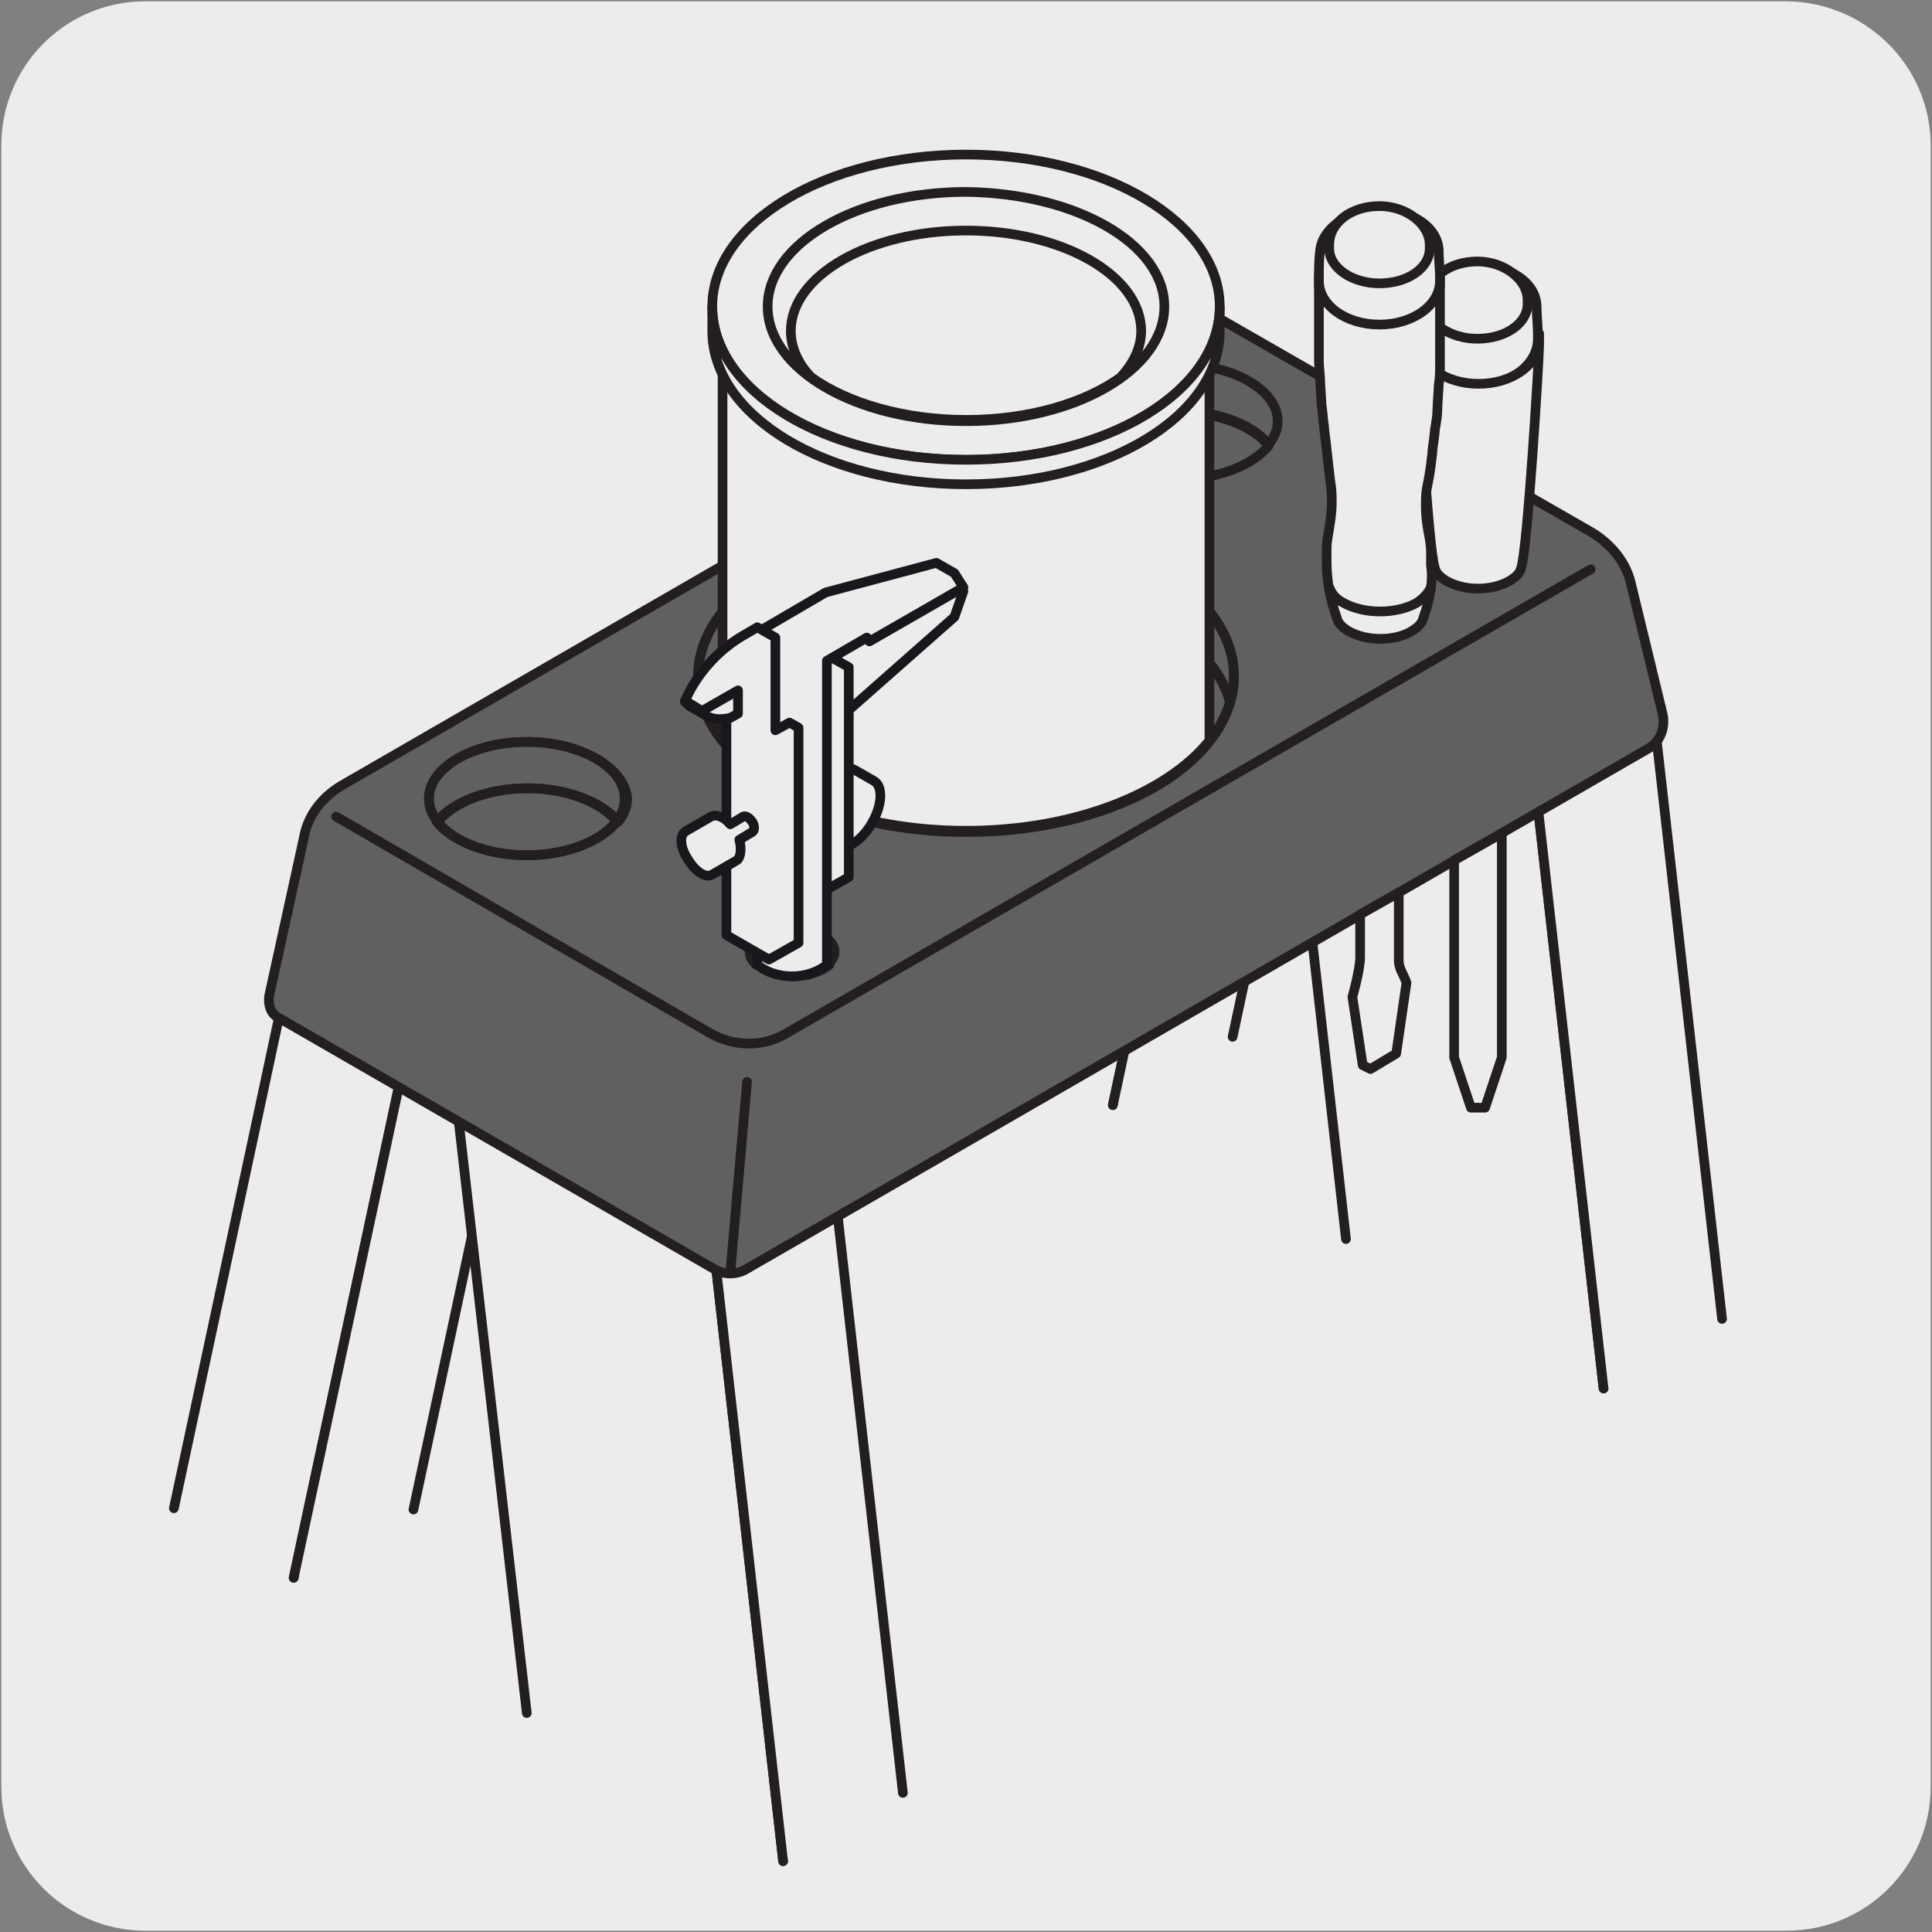 <svg enable-background="new 0 0 150 150" viewBox="0 0 150 150" xmlns="http://www.w3.org/2000/svg"><rect x="0" y="0" width="150" height="150" fill="#808080" stroke="none"/><path d="m11.3.1h127.3c6.2 0 11.3 5 11.3 11.2v127.4c0 6.2-5 11.2-11.2 11.2h-127.4c-6.2 0-11.2-5-11.2-11.2v-127.4c0-6.2 5-11.2 11.2-11.2z" fill="#edecec"/><path d="m22.8 122.5 8.5-39.7-9.3-5.4-8.5 39.7" fill="#edecec"/><path d="m22.8 122.5 8.5-39.7-9.3-5.4-8.5 39.7" style="fill:none;stroke:#231f20;stroke-width:.75;stroke-linecap:round;stroke-linejoin:round;stroke-miterlimit:10"/><path d="m22.8 122.5 8.5-39.7 9.3-5.4-8.5 39.8" fill="#edecec"/><path d="m22.8 122.5 8.5-39.7 9.3-5.4-8.5 39.8" style="fill:none;stroke:#231f20;stroke-width:.75;stroke-linecap:round;stroke-linejoin:round;stroke-miterlimit:10"/><path d="m40.9 133-5.5-47.8 20 11.5 5.4 47.8" fill="#edecec"/><path d="m40.9 133-5.5-47.8 20 11.5 5.4 47.8" style="fill:none;stroke:#231f20;stroke-width:.75;stroke-linecap:round;stroke-linejoin:round;stroke-miterlimit:10"/><path d="m60.8 144.5-5.4-47.8 9.3-5.3 5.4 47.8" fill="#edecec"/><path d="m60.8 144.5-5.4-47.8 9.3-5.3 5.4 47.8" style="fill:none;stroke:#231f20;stroke-width:.75;stroke-linecap:round;stroke-linejoin:round;stroke-miterlimit:10"/><path d="m86.4 85.8 8.5-39.7-9.3-5.4-8.5 39.7" fill="#edecec"/><path d="m86.4 85.8 8.5-39.7-9.3-5.4-8.5 39.7" style="fill:none;stroke:#231f20;stroke-width:.75;stroke-linecap:round;stroke-linejoin:round;stroke-miterlimit:10"/><path d="m86.4 85.8 8.5-39.7 9.3-5.4-8.5 39.8" fill="#edecec"/><path d="m86.4 85.8 8.5-39.7 9.3-5.4-8.5 39.8" style="fill:none;stroke:#231f20;stroke-width:.75;stroke-linecap:round;stroke-linejoin:round;stroke-miterlimit:10"/><path d="m104.5 96.2-5.4-47.8 20 11.6 5.4 47.8" fill="#edecec"/><path d="m104.5 96.2-5.4-47.8 20 11.6 5.4 47.8" style="fill:none;stroke:#231f20;stroke-width:.75;stroke-linecap:round;stroke-linejoin:round;stroke-miterlimit:10"/><path d="m124.5 107.8-5.4-47.8 9.2-5.4 5.4 47.8" fill="#edecec"/><path d="m124.5 107.8-5.4-47.8 9.2-5.4 5.4 47.8" style="fill:none;stroke:#231f20;stroke-width:.75;stroke-linecap:round;stroke-linejoin:round;stroke-miterlimit:10"/><path d="m123.7 41.4-29.6-17c-1.3-.8-2.9-.8-4.2 0l-63.4 36.6c-1.5.9-2.6 2.3-2.9 4l-2.7 12.3c-.1.7.1 1.4.7 1.7l33.8 19.5c.8.5 1.8.5 2.6 0l70-40.4c.9-.5 1.3-1.6 1.1-2.6l-2.5-10.3c-.4-1.6-1.5-2.9-2.9-3.8" fill="#606060"/><g fill="none"><path d="m123.7 41.4-29.6-17c-1.3-.8-2.9-.8-4.2 0l-63.4 36.6c-1.5.9-2.6 2.3-2.9 4l-2.7 12.3c-.1.7.1 1.4.7 1.7l33.8 19.5c.8.5 1.8.5 2.6 0l70-40.4c.9-.5 1.3-1.6 1.1-2.6l-2.5-10.3c-.4-1.6-1.5-2.9-2.9-3.8z" stroke="#231f20" stroke-linecap="round" stroke-linejoin="round" stroke-miterlimit="10" stroke-width=".75"/><path d="m123.5 44.2-62.4 36c-1.8 1.1-4.1 1.1-6 0l-29-16.8" stroke="#231f20" stroke-linecap="round" stroke-linejoin="round" stroke-miterlimit="10" stroke-width=".75"/><path d="m58 84-1.3 14.8" stroke="#231f20" stroke-linecap="round" stroke-linejoin="round" stroke-miterlimit="10" stroke-width=".75"/><path d="m48.5 62c0 2.4-3.4 4.4-7.6 4.4s-7.6-2-7.6-4.4 3.4-4.4 7.6-4.4 7.6 2 7.6 4.4z" stroke="#231f20" stroke-linecap="round" stroke-linejoin="round" stroke-miterlimit="10" stroke-width=".75"/><path d="m95.8 52.5c0 6.6-9.3 12-20.8 12s-20.8-5.4-20.8-12 9.3-12 20.8-12 20.8 5.3 20.8 12z" stroke="#231f20" stroke-linecap="round" stroke-linejoin="round" stroke-miterlimit="10" stroke-width=".75"/><path d="m75 44.4c10.3 0 18.9 4.4 20.5 10.1.2-.6.3-1.3.3-2 0-6.6-9.3-12-20.8-12s-20.8 5.4-20.8 12c0 .7.1 1.3.3 2 1.6-5.7 10.2-10.1 20.5-10.1z" stroke="#231f20" stroke-linecap="round" stroke-linejoin="round" stroke-miterlimit="10" stroke-width=".75"/><path d="m54.5 54.5c1.6 5.7 10.2 10.1 20.5 10.1s18.9-4.3 20.5-10.1c-1.6-5.7-10.2-10.1-20.5-10.1" stroke="#231f20" stroke-linecap="round" stroke-linejoin="round" stroke-miterlimit="10" stroke-width=".75"/><path d="m117.5 44.2c.3-.3.5-.6.5-1 0-1-1.5-1.9-3.3-1.9s-3.3.8-3.3 1.9c0 .4.2.7.5 1 .6-.5 1.6-.9 2.8-.9 1.2-.1 2.2.3 2.8.9z" stroke="#231f20" stroke-linecap="round" stroke-linejoin="round" stroke-miterlimit="10" stroke-width=".75"/><path d="m110.4 47.6c0-1-1.5-1.9-3.3-1.9s-3.3.8-3.3 1.9c0 .4.2.7.5 1 .6-.5 1.6-.9 2.8-.9s2.2.4 2.7.9c.4-.3.6-.6.6-1z" stroke="#231f20" stroke-linecap="round" stroke-linejoin="round" stroke-miterlimit="10" stroke-width=".75"/><path d="m64.8 73.9c0-1-1.5-1.9-3.3-1.9s-3.3.8-3.3 1.9c0 .4.2.7.5 1 .6-.5 1.6-.9 2.8-.9s2.2.4 2.7.9c.4-.3.6-.6.6-1z" stroke="#231f20" stroke-linecap="round" stroke-linejoin="round" stroke-miterlimit="10" stroke-width=".75"/><path d="m117.5 44.2c-.6-.5-1.6-.9-2.8-.9s-2.2.4-2.8.9c.6.5 1.6.9 2.8.9s2.2-.4 2.8-.9z" stroke="#231f20" stroke-linecap="round" stroke-linejoin="round" stroke-miterlimit="10" stroke-width=".75"/><path d="m104.4 48.6c.6.5 1.6.9 2.8.9s2.2-.4 2.8-.9c-.6-.5-1.6-.9-2.8-.9-1.3-.1-2.2.3-2.8.9z" stroke="#231f20" stroke-linecap="round" stroke-linejoin="round" stroke-miterlimit="10" stroke-width=".75"/><path d="m58.8 74.9c.6.5 1.6.9 2.8.9s2.2-.4 2.8-.9c-.6-.5-1.6-.9-2.8-.9s-2.2.3-2.8.9z" stroke="#231f20" stroke-linecap="round" stroke-linejoin="round" stroke-miterlimit="10" stroke-width=".75"/><path d="m95.8 52.5c0 6.6-9.3 12-20.8 12s-20.8-5.4-20.8-12" stroke="#231f20" stroke-linecap="round" stroke-linejoin="round" stroke-miterlimit="10" stroke-width=".75"/><path d="m40.9 57.6c-4.2 0-7.6 2-7.6 4.4 0 .6.2 1.2.7 1.8 1.2-1.5 3.9-2.6 7-2.6s5.8 1.1 7 2.6c.4-.5.7-1.1.7-1.8-.2-2.4-3.6-4.4-7.8-4.4z" stroke="#231f20" stroke-linecap="round" stroke-linejoin="round" stroke-miterlimit="10" stroke-width=".75"/><path d="m40.9 61.2c-3.1 0-5.8 1.1-7 2.6 1.2 1.5 3.9 2.6 7 2.6s5.8-1.1 7-2.6c-1.2-1.5-3.9-2.6-7-2.6z" stroke="#231f20" stroke-linecap="round" stroke-linejoin="round" stroke-miterlimit="10" stroke-width=".75"/><path d="m91.5 31.9c3.1 0 5.8 1.1 7 2.6.4-.5.7-1.1.7-1.8 0-2.4-3.4-4.4-7.6-4.4s-7.6 2-7.6 4.4c0 .6.2 1.2.7 1.8 1-1.5 3.7-2.6 6.8-2.6z" stroke="#231f20" stroke-linecap="round" stroke-linejoin="round" stroke-miterlimit="10" stroke-width=".75"/><path d="m91.5 37.2c3.1 0 5.8-1.1 7-2.6-1.2-1.5-3.9-2.6-7-2.6s-5.8 1.1-7 2.6c1.2 1.5 3.9 2.6 7 2.6z" stroke="#231f20" stroke-linecap="round" stroke-linejoin="round" stroke-miterlimit="10" stroke-width=".75"/></g><path d="m93.9 25.7c0 6-8.5 10.9-18.9 10.9s-18.9-4.9-18.9-10.9 8.5-10.9 18.9-10.9c10.5 0 18.9 4.9 18.9 10.9" fill="#fff"/><path d="m93.9 25.7c0 6-8.5 10.9-18.9 10.9s-18.9-4.9-18.9-10.9 8.5-10.9 18.9-10.9c10.5 0 18.9 4.9 18.9 10.9z" style="fill:none;stroke:#231f20;stroke-width:.75;stroke-linecap:round;stroke-linejoin:round;stroke-miterlimit:10"/><path d="m75 64.5c8.4 0 15.6-2.9 18.9-7 0-.1 0-.2 0-.3v-31.5c0 6-8.5 10.9-18.9 10.9s-18.9-4.9-18.9-10.9v31.5.3c3.3 4.1 10.5 7 18.9 7" fill="#edecec"/><path d="m75 64.5c8.4 0 15.6-2.9 18.9-7 0-.1 0-.2 0-.3v-31.5c0 6-8.5 10.9-18.9 10.9s-18.9-4.9-18.9-10.9v31.5.3c3.3 4.1 10.5 7 18.9 7z" style="fill:none;stroke:#231f20;stroke-width:.75;stroke-linecap:round;stroke-linejoin:round;stroke-miterlimit:10"/><path d="m94.7 23.8c0 6.6-8.8 11.9-19.7 11.9s-19.7-5.3-19.7-11.9c0-6.5 8.8-11.8 19.7-11.8s19.7 5.3 19.7 11.8" fill="#edecec"/><path d="m94.7 23.8c0 6.6-8.8 11.9-19.7 11.9s-19.7-5.3-19.7-11.9c0-6.5 8.8-11.8 19.7-11.8s19.7 5.3 19.7 11.8z" style="fill:none;stroke:#231f20;stroke-width:.75;stroke-linecap:round;stroke-linejoin:round;stroke-miterlimit:10"/><path d="m55.3 25.7c0 6.6 8.8 11.9 19.7 11.9s19.7-5.3 19.7-11.9v-1.9c0 6.6-8.8 11.9-19.7 11.9s-19.7-5.3-19.7-11.9z" fill="#edecec"/><path d="m55.3 25.7c0 6.6 8.8 11.9 19.7 11.9s19.7-5.3 19.7-11.9v-1.9c0 6.6-8.8 11.9-19.7 11.9s-19.7-5.3-19.7-11.9z" style="fill:none;stroke:#231f20;stroke-width:.75;stroke-linecap:round;stroke-linejoin:round;stroke-miterlimit:10"/><path d="m90.4 23.8c0 4.9-6.9 8.9-15.4 8.9s-15.4-4-15.4-8.9 6.9-8.9 15.4-8.9c8.5.1 15.4 4 15.4 8.9" fill="#edecec"/><path d="m90.4 23.8c0 4.9-6.9 8.9-15.4 8.9s-15.4-4-15.4-8.9 6.9-8.9 15.4-8.9c8.5.1 15.4 4 15.4 8.9z" style="fill:none;stroke:#231f20;stroke-width:.75;stroke-linecap:round;stroke-linejoin:round;stroke-miterlimit:10"/><path d="m75 17.9c-7.5 0-13.6 3.5-13.6 7.8 0 1.3.6 2.6 1.6 3.6 2.8 2 7.2 3.3 12 3.3 4.9 0 9.2-1.3 12-3.3 1-1.1 1.6-2.3 1.6-3.6 0-4.3-6.1-7.8-13.6-7.8" fill="#edecec"/><path d="m75 17.9c-7.5 0-13.6 3.5-13.6 7.8 0 1.3.6 2.6 1.6 3.6 2.8 2 7.2 3.3 12 3.3 4.9 0 9.2-1.3 12-3.3 1-1.1 1.6-2.3 1.6-3.6 0-4.3-6.1-7.8-13.6-7.8z" style="fill:none;stroke:#231f20;stroke-width:.75;stroke-linecap:round;stroke-linejoin:round;stroke-miterlimit:10"/><path d="m108.6 69.3-3 1.7v3.3c0 1-.6 3.1-.6 3.1l.8 5.3.6.3 2-1.2.8-5.5c-.2-.6-.6-1.1-.6-1.7z" fill="#edecec"/><path d="m108.6 69.3-3 1.7v3.3c0 1-.6 3.1-.6 3.1l.8 5.3.6.3 2-1.2.8-5.5c-.2-.6-.6-1.1-.6-1.7z" style="fill:none;stroke:#231f20;stroke-width:.75;stroke-linecap:round;stroke-linejoin:round;stroke-miterlimit:10"/><path d="m63.5 61.5c.8-1.4 2.1-2.2 2.9-1.7l1.4.8c.8.4.7 1.9-.1 3.3s-2.1 2.2-2.8 1.8l-1.4-.8c-.9-.5-.9-2 0-3.4" fill="#edecec"/><path d="m63.5 61.5c.8-1.4 2.1-2.2 2.9-1.7l1.4.8c.8.4.7 1.9-.1 3.3s-2.1 2.2-2.8 1.8l-1.4-.8c-.9-.5-.9-2 0-3.4z" style="fill:none;stroke:#19171c;stroke-width:.75;stroke-linecap:round;stroke-linejoin:round;stroke-miterlimit:10"/><path d="m63.8 50.6 9.6-5.5 1.4.8-.7 2-8.5 7.5-.4-3.9z" fill="#edecec"/><path d="m63.8 50.6 9.6-5.5 1.4.8-.7 2-8.5 7.5-.4-3.9z" style="fill:none;stroke:#19171c;stroke-width:.75;stroke-linecap:round;stroke-linejoin:round;stroke-miterlimit:10"/><path d="m63 52.7.6-.4v-1.8l2.3 1.3v3.8 12.5l-2.3 1.3-.6-.4z" fill="#fff"/><path d="m63 52.7.6-.4v-1.8l2.3 1.3v3.8 12.5l-2.3 1.3-.6-.4z" style="fill:#edecec;stroke:#19171c;stroke-width:.75;stroke-linecap:round;stroke-linejoin:round;stroke-miterlimit:10"/><path d="m61.9 65.4 2.2-1.3" fill="#fff"/><path d="m61.9 65.4 2.2-1.3" style="fill:none;stroke:#19171c;stroke-width:.75;stroke-linecap:round;stroke-linejoin:round;stroke-miterlimit:10"/><path d="m74.1 44.5-1.4-.8-8.6 2.3-6.5 3.8v2.1l-4.4 2.5s-.1.1 0 .1l.3.3 1.4.8c.5.3 1.7.5 3.9-.7v20c.6.5 1.5.9 2.7.9 1.1 0 2.1-.4 2.7-.9v-23.1-.5l3.1-1.8.2.3 7.3-4.2z" fill="#edecec"/><path d="m74.1 44.5-1.4-.8-8.6 2.3-6.5 3.8v2.1l-4.4 2.5s-.1.1 0 .1l.3.3 1.4.8c.5.3 1.7.5 3.9-.7v20c.6.5 1.5.9 2.7.9 1.1 0 2.1-.4 2.7-.9v-23.1-.5l3.1-1.8.2.3 7.3-4.2z" style="fill:none;stroke:#19171c;stroke-width:.75;stroke-linecap:round;stroke-linejoin:round;stroke-miterlimit:10"/><path d="m53.2 54.4c.2-.5 1.4-3.2 4.4-5l1.2-.7 1.4.8v7.2l1.1-.6.7.4v16.7l-2.3 1.3-3.3-1.9v-16.7l.9-.5v-1.8l-2.8 1.6-1.3-.8c-.1 0-.1 0 0 0" fill="#edecec"/><path d="m53.2 54.4c.2-.5 1.4-3.2 4.4-5l1.2-.7 1.4.8v7.2l1.1-.6.7.4v16.7l-2.3 1.3-3.3-1.9v-16.7l.9-.5v-1.8l-2.8 1.6-1.3-.8c-.1 0-.1 0 0 0z" style="fill:none;stroke:#19171c;stroke-width:.75;stroke-linecap:round;stroke-linejoin:round;stroke-miterlimit:10"/><path d="m57 65.4c-.2.1-.5-.1-.7-.4s-.2-.7 0-.8.5.1.7.4c.2.4.2.7 0 .8" fill="#fff"/><path d="m57 65.4c-.2.1-.5-.1-.7-.4s-.2-.7 0-.8.5.1.7.4c.2.4.2.7 0 .8z" style="fill:none;stroke:#19171c;stroke-width:.75;stroke-linecap:round;stroke-linejoin:round;stroke-miterlimit:10"/><path d="m53.3 64.5 1.9-1.1c.4-.2 1 0 1.5.6l1-.6c.2-.1.5.1.7.4s.2.7 0 .8l-1 .6c.2.7.1 1.4-.2 1.6l-1.9 1.1c-.5.3-1.3-.2-1.9-1.2-.6-.9-.7-1.9-.1-2.2" fill="#edecec"/><path d="m53.3 64.5 1.9-1.1c.4-.2 1 0 1.5.6l1-.6c.2-.1.5.1.7.4s.2.7 0 .8l-1 .6c.2.7.1 1.4-.2 1.6l-1.9 1.1c-.5.3-1.3-.2-1.9-1.2-.6-.9-.7-1.9-.1-2.2z" style="fill:none;stroke:#19171c;stroke-width:.75;stroke-linecap:round;stroke-linejoin:round;stroke-miterlimit:10"/><path d="m119.4 26.3c0-.1 0-.3 0-.4 0-.7-.1-1.4-.1-2.2v.2c0-.1 0-.1 0-.2-.1-1.8-2.1-3.1-4.6-3.1-2.4 0-4.4 1.4-4.6 3.1 0 .7-.1 1.4-.1 2.2v.4.1c0 1.9 2.1 3.5 4.7 3.5s4.7-1.6 4.7-3.6z" fill="#edecec"/><path d="m119.4 26.3c0-.1 0-.3 0-.4 0-.7-.1-1.4-.1-2.2v.2c0-.1 0-.1 0-.2-.1-1.8-2.1-3.1-4.6-3.1-2.4 0-4.4 1.4-4.6 3.1 0 .7-.1 1.4-.1 2.2v.4.1c0 1.9 2.1 3.5 4.7 3.5s4.7-1.6 4.7-3.6z" style="fill:none;stroke:#231f20;stroke-width:.75;stroke-linecap:round;stroke-linejoin:round;stroke-miterlimit:10"/><path d="m118.1 44.1c-.1.4-.4.7-.9 1-1.4.8-3.5.8-4.9 0-.5-.3-.8-.6-.9-1-.5-1.4-1.4-16.4-1.3-17.3 0-.3 0-.6 0-.9v.4.1c0 1.9 2.1 3.4 4.7 3.4s4.7-1.5 4.7-3.4v-.1c0-.1 0-.3 0-.4v.9c0 .9-.9 15.9-1.4 17.3" fill="#edecec"/><path d="m118.1 44.1c-.1.4-.4.7-.9 1-1.4.8-3.5.8-4.9 0-.5-.3-.8-.6-.9-1-.5-1.4-1.4-16.4-1.3-17.3 0-.3 0-.6 0-.9v.4.1c0 1.9 2.1 3.4 4.7 3.4s4.7-1.5 4.7-3.4v-.1c0-.1 0-.3 0-.4v.9c0 .9-.9 15.9-1.4 17.3z" style="fill:none;stroke:#231f20;stroke-width:.75;stroke-linecap:round;stroke-linejoin:round;stroke-miterlimit:10"/><path d="m110.8 23.6c0 1.5 1.8 2.7 3.9 2.7 2.2 0 3.9-1.2 3.9-2.7v-.3c0-1.6-1.8-3-3.9-3-2.2 0-3.9 1.3-3.9 3z" fill="#edecec"/><path d="m110.8 23.6c0 1.5 1.8 2.7 3.9 2.7 2.2 0 3.9-1.2 3.9-2.7v-.3c0-1.6-1.8-3-3.9-3-2.2 0-3.9 1.3-3.9 3z" style="fill:none;stroke:#231f20;stroke-width:.75;stroke-linecap:round;stroke-linejoin:round;stroke-miterlimit:10"/><path d="m111.8 22c0-.1 0-.3 0-.4 0-.7-.1-1.4-.1-2.2v.2c0-.1 0-.1 0-.2-.1-1.8-2.1-3.1-4.6-3.1-2.4 0-4.4 1.4-4.6 3.1-.1.7-.1 1.4-.1 2.2v.4.1c0 1.9 2.1 3.5 4.7 3.5s4.7-1.6 4.7-3.6z" fill="#edecec"/><path d="m111.8 22c0-.1 0-.3 0-.4 0-.7-.1-1.4-.1-2.2v.2c0-.1 0-.1 0-.2-.1-1.8-2.1-3.1-4.6-3.1-2.4 0-4.4 1.4-4.6 3.1-.1.7-.1 1.4-.1 2.2v.4.1c0 1.9 2.1 3.5 4.7 3.5s4.7-1.6 4.7-3.6z" style="fill:none;stroke:#231f20;stroke-width:.75;stroke-linecap:round;stroke-linejoin:round;stroke-miterlimit:10"/><path d="m110.5 48c-.1.4-.4.7-.9 1-1.3.8-3.5.8-4.9 0-.5-.3-.8-.6-.9-1-.5-1.4-.8-2.8-.8-4.4 0-.2 0-.3 0-.5s0-.3 0-.5c0-.5.1-1 .2-1.6s.2-1.3.2-1.9c0-.5 0-1.1-.1-1.6-.1-.8-.2-1.7-.3-2.6 0-.2-.2-1.5-.2-1.8-.1-.6-.1-1.1-.2-1.7 0-.3-.1-1.5-.1-1.8 0-.5-.1-1-.1-1.6 0-.2 0-1.5 0-1.8 0-.4 0-.7 0-1.1 0-1 0-1.9 0-2.9 0-.3 0-.6 0-.9v.4.1c0 1.9 2.1 3.4 4.7 3.4s4.7-1.5 4.7-3.4v.2c0-.1 0-.3 0-.4v.9 2.9 1.1 1.8c0 .5 0 1-.1 1.6 0 .3-.1 1.5-.1 1.8 0 .6-.1 1.1-.2 1.7 0 .3-.2 1.5-.2 1.8-.1.9-.2 1.7-.4 2.6-.1.5-.1 1-.1 1.6 0 .7.1 1.3.2 1.9.1.5.2 1 .2 1.6v.5.5c.2 1.2-.1 2.7-.6 4.1" fill="#edecec"/><path d="m110.5 48c-.1.4-.4.7-.9 1-1.3.8-3.5.8-4.9 0-.5-.3-.8-.6-.9-1-.5-1.4-.8-2.8-.8-4.4 0-.2 0-.3 0-.5s0-.3 0-.5c0-.5.1-1 .2-1.6s.2-1.3.2-1.9c0-.5 0-1.1-.1-1.6-.1-.8-.2-1.7-.3-2.6 0-.2-.2-1.5-.2-1.8-.1-.6-.1-1.1-.2-1.7 0-.3-.1-1.5-.1-1.8 0-.5-.1-1-.1-1.6 0-.2 0-1.5 0-1.8 0-.4 0-.7 0-1.1 0-1 0-1.9 0-2.9 0-.3 0-.6 0-.9v.4.1c0 1.9 2.1 3.4 4.7 3.4s4.7-1.5 4.7-3.4v.2c0-.1 0-.3 0-.4v.9 2.9 1.1 1.8c0 .5 0 1-.1 1.6 0 .3-.1 1.5-.1 1.8 0 .6-.1 1.1-.2 1.7 0 .3-.2 1.5-.2 1.8-.1.9-.2 1.7-.4 2.6-.1.5-.1 1-.1 1.6 0 .7.1 1.3.2 1.9.1.5.2 1 .2 1.6v.5.5c.2 1.2-.1 2.7-.6 4.1z" style="fill:none;stroke:#231f20;stroke-width:.75;stroke-linecap:round;stroke-linejoin:round;stroke-miterlimit:10"/><path d="m103.2 19.3c0 1.5 1.8 2.7 3.9 2.7 2.2 0 3.9-1.2 3.9-2.7v-.3c0-1.6-1.8-3-3.9-3-2.2 0-3.9 1.3-3.9 3z" fill="#edecec"/><path d="m103.2 19.3c0 1.5 1.8 2.7 3.9 2.7 2.2 0 3.9-1.2 3.9-2.7v-.3c0-1.6-1.8-3-3.9-3-2.2 0-3.9 1.3-3.9 3z" style="fill:none;stroke:#231f20;stroke-width:.75;stroke-linecap:round;stroke-linejoin:round;stroke-miterlimit:10"/><path d="m111.1 45.6c-.2.4-.5.8-1.1 1.2-1.6.9-4.1.9-5.7 0-.6-.3-.9-.7-1.1-1.2" style="fill:none;stroke:#231f20;stroke-width:.75;stroke-linecap:round;stroke-linejoin:round;stroke-miterlimit:10"/><path d="m112.9 66.8v15.3l1.3 3.9h1.1l1.3-3.9v-17.4z" fill="#edecec"/><path d="m112.9 66.8v15.3l1.3 3.9h1.1l1.3-3.9v-17.4z" style="fill:none;stroke:#231f20;stroke-width:.75;stroke-linecap:round;stroke-linejoin:round;stroke-miterlimit:10"/><path d="m144.6 144.2v-138.4h-139.6" fill="none"/></svg>